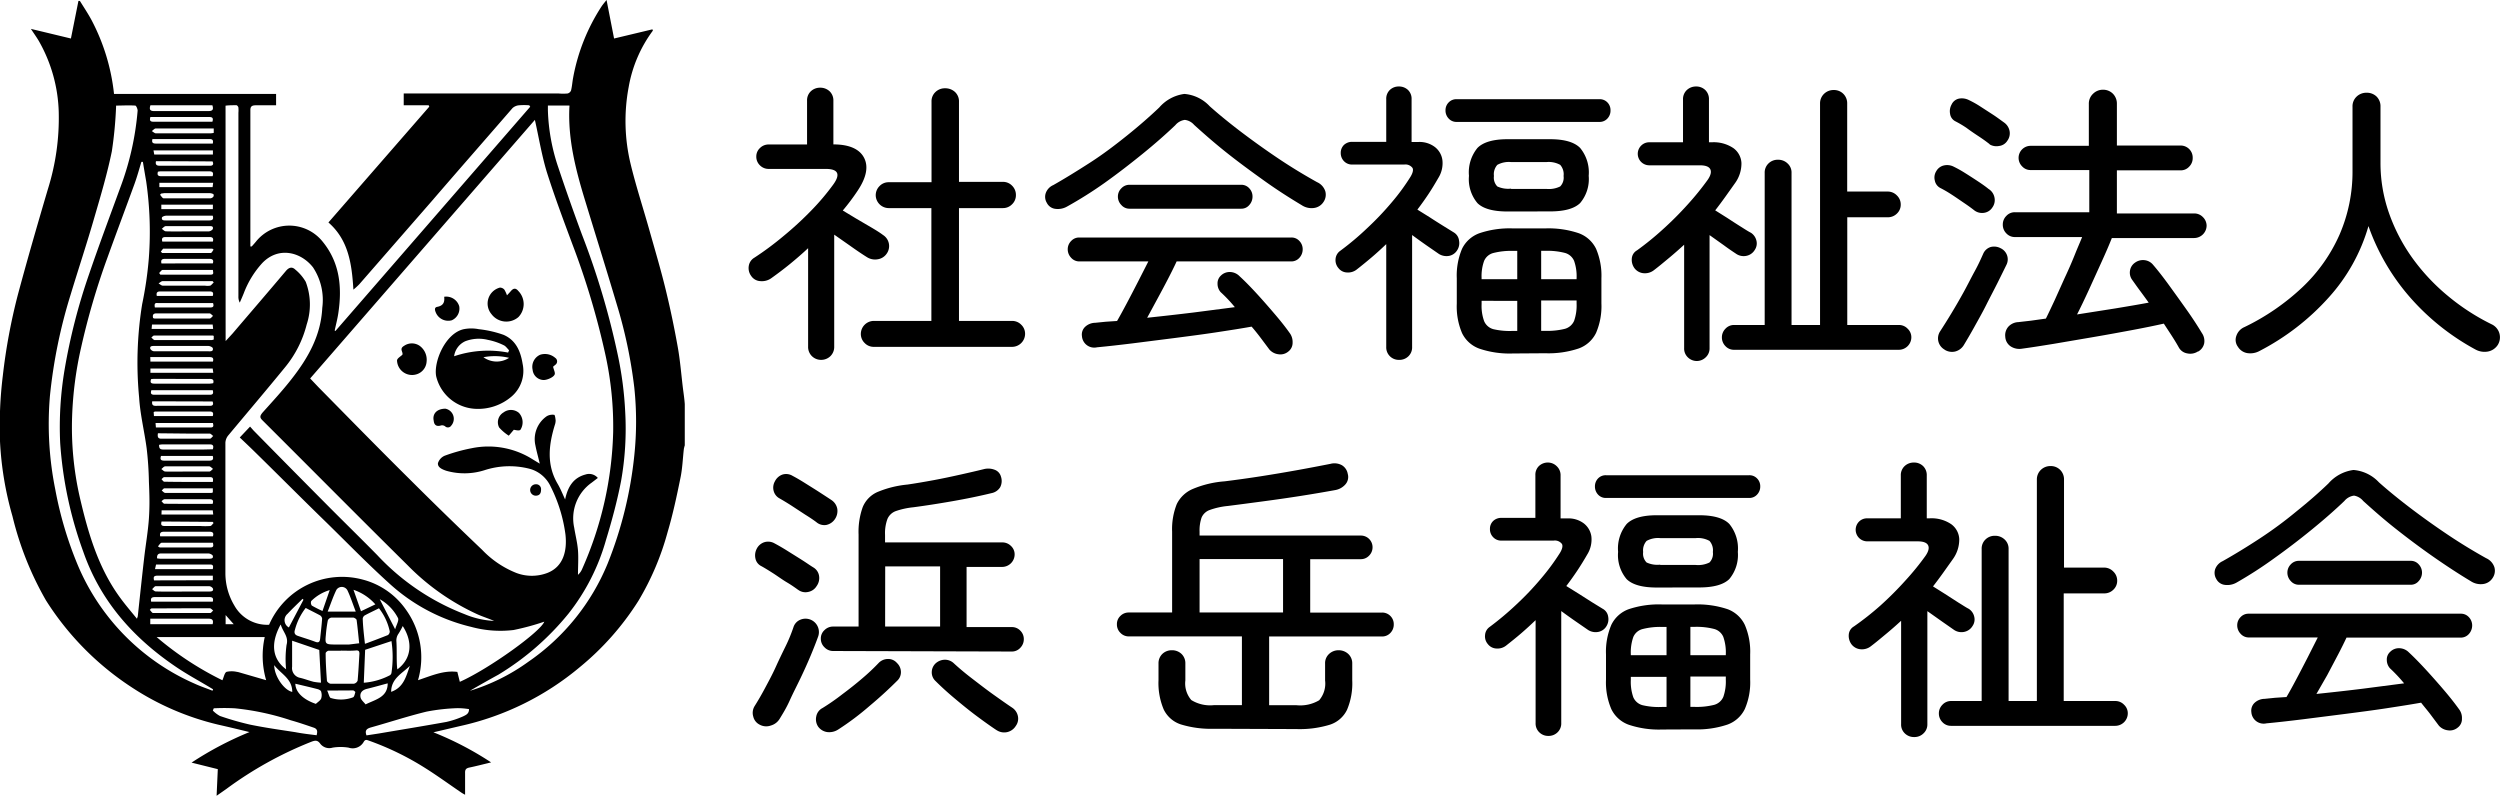<svg id="Layer_1" data-name="Layer 1" xmlns="http://www.w3.org/2000/svg" viewBox="0 0 332.41 105.81"><path d="M91.05,53.73v5.49a3.9,3.9,0,0,0-.12.46c-.15,1.3-.19,2.62-.46,3.89-.49,2.41-1,4.81-1.7,7.17a36.24,36.24,0,0,1-3.89,9.16,36.69,36.69,0,0,1-7.78,8.8,37.25,37.25,0,0,1-15.93,7.84l-3.54.83a42.53,42.53,0,0,1,7.67,4c-1.07.26-2,.5-2.86.68-.45.09-.62.25-.6.74,0,.94,0,1.89,0,2.88a4.38,4.38,0,0,1-.43-.24c-1.61-1.09-3.18-2.24-4.83-3.28A37.48,37.48,0,0,0,49,98.46c-.28-.1-.45-.15-.65.2a1.68,1.68,0,0,1-2,.75,6.62,6.62,0,0,0-2.13,0,1.51,1.51,0,0,1-1.62-.5c-.37-.53-.7-.47-1.18-.29A50,50,0,0,0,30.1,104.9l-1.3.91.16-3.54-3.49-.87a44.67,44.67,0,0,1,7.7-4.06c-1.49-.37-2.85-.69-4.21-1a36,36,0,0,1-11.52-5A38.15,38.15,0,0,1,6.12,79.84,42.3,42.3,0,0,1,1.66,68.65,43.79,43.79,0,0,1,0,58.68,55.18,55.18,0,0,1,.37,50a77.29,77.29,0,0,1,2-10.79c1.26-4.7,2.62-9.39,4-14.07A31.57,31.57,0,0,0,7.81,14.9,20.16,20.16,0,0,0,5.22,5.55C4.91,5,4.53,4.49,4.11,3.84L9.43,5.12l1-5,.19,0c.52.84,1.07,1.66,1.54,2.53a27.17,27.17,0,0,1,3,9.84H36.71V14c-.93,0-1.82,0-2.7,0-.6,0-.73.22-.72.71,0,.64,0,1.28,0,1.93V32.77l.18,0c.19-.21.38-.42.56-.64a5.68,5.68,0,0,1,8.87,0c2.27,2.78,2.59,6,2.1,9.4-.11.81-.33,1.62-.5,2.42l.1.06L70.5,14.19,70.37,14A8.68,8.68,0,0,0,69,14a1.47,1.47,0,0,0-.85.37C64.59,18.48,61,22.57,57.48,26.66L47.76,37.81a10.19,10.19,0,0,1-.77.7c-.21-3.4-.64-6.59-3.32-8.93l13.41-15.4L57,14H53.68V12.43H74.29a6.6,6.6,0,0,0,1.18,0,.66.66,0,0,0,.46-.41c.14-.56.17-1.14.28-1.71A25.91,25.91,0,0,1,80,.83c.17-.25.36-.47.65-.83l1,5.12L86.75,3.9l.06.17a17.66,17.66,0,0,0-3.22,7.51,24.38,24.38,0,0,0,.28,10.31c.73,3,1.72,6,2.57,9.05.72,2.54,1.47,5.08,2.09,7.64s1.13,5,1.59,7.58c.32,1.79.46,3.61.68,5.42C90.89,52.3,91,53,91.05,53.73ZM71.12,15.94,41.24,50.32l1.09,1.15c4,4.06,8,8.15,12.07,12.18q4.8,4.79,9.71,9.46a12.81,12.81,0,0,0,4.54,3.07,5.82,5.82,0,0,0,4.13,0c2.16-.84,2.65-3,2.4-5.15a19.93,19.93,0,0,0-2-6.41,4.31,4.31,0,0,0-2.73-2.28,10.71,10.71,0,0,0-6,.17,8.79,8.79,0,0,1-5.13.08c-.52-.18-1.14-.44-1.09-1a1.59,1.59,0,0,1,.91-1,22.77,22.77,0,0,1,3.61-1,11,11,0,0,1,7.72,1.27l1.3.79c-.21-.89-.43-1.65-.58-2.43a3.72,3.72,0,0,1,1.51-3.88,1.51,1.51,0,0,1,1-.18c.08,0,.16.48.18.75a1.77,1.77,0,0,1-.11.6c-.81,2.65-1.12,5.27.37,7.81.37.63.64,1.3,1,2.09.36-1.72,1.12-2.9,2.72-3.32a1.52,1.52,0,0,1,1.63.46l-.81.62a5.81,5.81,0,0,0-2.33,6c.16,1,.42,2,.5,3s0,2.18,0,3.26a2.1,2.1,0,0,0,.53-.72,47.61,47.61,0,0,0,4.15-18.27,44.67,44.67,0,0,0-1-10.12,103.67,103.67,0,0,0-4.42-14.84c-1.19-3.21-2.4-6.42-3.43-9.69C72,20.51,71.64,18.24,71.12,15.94ZM30,45.35l.92-1c2.37-2.78,4.75-5.54,7.1-8.33.41-.48.82-.59,1.26-.16a6,6,0,0,1,1.37,1.61,8.49,8.49,0,0,1,.13,5.67,14.57,14.57,0,0,1-2.9,5.72c-2.45,3-5,6-7.5,9a1.65,1.65,0,0,0-.41,1q0,8.7,0,17.4a8.38,8.38,0,0,0,1.19,4.25,5,5,0,0,0,4.62,2.56,10.58,10.58,0,0,1,12.47-6A10.09,10.09,0,0,1,53.93,81a10.85,10.85,0,0,1,1.65,9.44c1.76-.58,3.41-1.34,5.23-1.1l.33,1.32c3.94-1.76,10.78-6.71,11.23-8a33,33,0,0,1-4.09,1.11,14.74,14.74,0,0,1-5.6-.41,24.55,24.55,0,0,1-10.9-5.77c-2.89-2.61-5.61-5.41-8.4-8.14-3.09-3-6.16-6.09-9.25-9.12-.75-.74-1.51-1.46-2.25-2.16l1.37-1.45.46.52q5,5.09,10.06,10.18c2.13,2.14,4.29,4.25,6.41,6.41a31.29,31.29,0,0,0,11.59,7.83,11.55,11.55,0,0,0,3.93.9c-.73-.32-1.48-.55-2.2-.87a31.1,31.1,0,0,1-9.3-6.53C47.73,68.76,41.33,62.3,34.89,55.88c-.39-.38-.32-.59,0-1,1.32-1.47,2.66-2.92,3.87-4.47,2.19-2.79,3.91-5.8,4.09-9.47a7.86,7.86,0,0,0-1.23-5.39C40,33.48,37,32.73,34.85,35A12.52,12.52,0,0,0,32.41,39c-.17.42-.35.83-.53,1.24a1.68,1.68,0,0,1-.18-.84V15a3.85,3.85,0,0,0,0-.68c0-.13-.16-.32-.26-.33-.48,0-1,0-1.45.06ZM19,21.52H18.8c-.3,1-.56,1.94-.9,2.89-1.19,3.27-2.42,6.53-3.6,9.81a96.71,96.71,0,0,0-3.53,12.05,48.56,48.56,0,0,0-1.18,9.07,41.76,41.76,0,0,0,1,10.69c1.11,4.79,2.46,9.49,5.44,13.52.66.9,1.4,1.76,2.18,2.72.07-.22.1-.27.11-.33.28-2.59.55-5.18.85-7.77.2-1.75.51-3.49.63-5.24s.07-3.24,0-4.86a44.14,44.14,0,0,0-.3-4.46c-.3-2.26-.86-4.48-1-6.74a48.74,48.74,0,0,1,.4-12.42,49.21,49.21,0,0,0,.89-6.13,47,47,0,0,0-.35-10.19C19.29,23.26,19.14,22.39,19,21.52Zm9.26,70.32.07-.19-.25-.15c-1.65-1-3.35-1.9-4.93-3-5.56-3.82-9.84-8.68-12.09-15.18A52.37,52.37,0,0,1,8,58.87a46,46,0,0,1,.59-9.73,78.88,78.88,0,0,1,3.26-12.7c1.32-3.87,2.76-7.7,4.16-11.54a37.93,37.93,0,0,0,2.29-10.19c0-.22-.19-.67-.31-.67-.9-.06-1.8,0-2.55,0a53.59,53.59,0,0,1-.57,6.08c-.6,2.93-1.45,5.81-2.29,8.68-1,3.49-2.15,6.94-3.2,10.41A68.11,68.11,0,0,0,6.64,52.64a44,44,0,0,0,.71,12.44,49.53,49.53,0,0,0,3,10.08A29.86,29.86,0,0,0,25.92,90.92C26.68,91.27,27.47,91.53,28.25,91.84Zm34.26,0A26.26,26.26,0,0,0,70.24,88,29.37,29.37,0,0,0,80.81,74.9a53.2,53.2,0,0,0,3.53-14.35,43.07,43.07,0,0,0,0-9A63.59,63.59,0,0,0,82,40.44c-1.37-4.61-2.81-9.2-4.21-13.8-1.24-4.05-2.29-8.13-2.08-12.42a.43.43,0,0,0,0-.19H72.85c0,.24,0,.44,0,.64a25.81,25.81,0,0,0,1.37,7.55c1,3,2.06,6,3.17,9a103.85,103.85,0,0,1,4.74,15.91,46.93,46.93,0,0,1,1,7.64,39.8,39.8,0,0,1-.55,9.19c-.51,2.63-1.21,5.24-2,7.82a28,28,0,0,1-5,9.82,36,36,0,0,1-9.3,8.1C65,90.4,63.75,91.11,62.51,91.83Zm-27.13-1.4a11.47,11.47,0,0,1-.19-5.73H20.83a41.68,41.68,0,0,0,8.74,5.74c.2-.42.28-1,.56-1.12a3.18,3.18,0,0,1,1.35,0,2.33,2.33,0,0,1,.36.08Zm6.71,7.33c.1-.44.17-.79-.33-1-1-.34-2.07-.71-3.11-1a34.55,34.55,0,0,0-7.43-1.59,26.35,26.35,0,0,0-2.81,0l-.12.3a3.91,3.91,0,0,0,.95.72,38.42,38.42,0,0,0,4,1.15c2,.41,4,.69,6,1C40.23,97.54,41.15,97.64,42.09,97.76Zm20.27-3.48a9.3,9.3,0,0,0-1.53-.13,25.59,25.59,0,0,0-4.12.46c-2.47.6-4.9,1.4-7.36,2.09-.57.16-.89.37-.63,1.07l1.63-.25c3-.51,6-1,9-1.54a11.81,11.81,0,0,0,2.22-.74C61.92,95.08,62.38,94.92,62.36,94.28Zm-17-7.77h0c-.56,0-1.12,0-1.67,0-.15,0-.4.22-.4.33,0,1.22.08,2.44.17,3.66,0,.15.31.39.48.4,1,0,2.07,0,3.11,0a.68.68,0,0,0,.49-.41c.11-1.19.17-2.39.24-3.59,0-.33-.11-.46-.49-.42C46.61,86.55,46,86.51,45.32,86.51Zm3,4.26a8.93,8.93,0,0,0,3.48-1,.49.49,0,0,0,.2-.3,14.35,14.35,0,0,0,0-4.24L48.55,86.4Zm-9.53-5.59c0,1.19,0,2.32,0,3.46a1.32,1.32,0,0,0,1.07,1.48c.6.14,1.18.37,1.77.52a7.41,7.41,0,0,0,1,.12l-.23-4.35Zm8.92.36c-.12-1.12-.21-2.11-.34-3.09,0-.14-.29-.33-.44-.34-1,0-2,0-2.92,0a.62.62,0,0,0-.47.37,17.53,17.53,0,0,0-.26,1.91c-.12,1.24-.08,1.28,1.19,1.3.62,0,1.24,0,1.87,0C46.75,85.66,47.18,85.6,47.7,85.54Zm-7.1-4.73a8,8,0,0,0-1.45,2.94c-.13.4,0,.64.34.77.8.28,1.6.51,2.39.81.48.18.59-.06.63-.44.09-.88.2-1.76.26-2.65a.61.61,0,0,0-.29-.44C41.9,81.47,41.31,81.18,40.6,80.81Zm7.92,4.77c1.07-.4,2-.75,3-1.15a.59.59,0,0,0,.24-.5,7.52,7.52,0,0,0-1.43-3.06c-.68.34-1.29.62-1.88.94a.58.58,0,0,0-.28.44C48.26,83.28,48.38,84.31,48.52,85.58ZM47.3,81.32c-.41-1.07-.71-2-1.1-2.82a.85.85,0,0,0-1.47-.07c-.43.88-.74,1.82-1.16,2.89Zm-10,1.75c-1.43,2.63-1,4.64.74,5.92a13.87,13.87,0,0,1,.06-3.23C38.41,84.64,37.63,84.06,37.34,83.07ZM52.84,89c1.91-1.44,2.07-3.64.71-5.76a9.15,9.15,0,0,1-.55,1,1.57,1.57,0,0,0-.29,1.08c.07,1.12,0,2.24.08,3.35A2.71,2.71,0,0,0,52.84,89ZM20,14c-.2.62,0,.78.58.77q3.55,0,7.1,0c.6,0,.74-.2.56-.77Zm8.27,69c.15-.58-.06-.74-.59-.74-2.41,0-4.82,0-7.22,0-.16,0-.33,0-.48,0V83ZM24.18,46H20.51c-.28,0-.62,0-.53.38a.66.66,0,0,0,.52.33c2.4,0,4.81,0,7.21,0,.28,0,.67.05.59-.39,0-.14-.37-.31-.58-.32C26.54,46,25.36,46,24.18,46Zm0,32.65h3.61c.25,0,.62,0,.53-.38a.67.67,0,0,0-.52-.33q-3.54,0-7.09,0c-.16,0-.32.26-.49.4.16.1.32.3.48.3C21.85,78.68,23,78.66,24.17,78.66ZM20.36,42.29a.76.76,0,0,0,.18.06c2.45,0,4.89,0,7.34,0,.15,0,.3-.22.45-.35-.16-.11-.31-.33-.47-.33-2.34,0-4.69,0-7,0C20.38,41.65,20.25,41.87,20.36,42.29ZM42,93.59c.25-.24.57-.42.7-.7a1.51,1.51,0,0,0,0-.92c0-.13-.26-.28-.43-.33-1-.26-2-.49-3-.73C39.29,92,40.26,93,42,93.59Zm9.51-2.72c-.93.25-1.81.5-2.71.72-.66.16-1,.56-.85,1.18.09.33.44.6.66.89C49.92,93,51.54,92.73,51.55,90.87ZM20.88,74.24a3.77,3.77,0,0,0,.41.05h6.47c.25,0,.63,0,.54-.36,0-.15-.37-.33-.57-.34-2.07,0-4.15,0-6.22,0C21.06,73.57,20.86,73.72,20.88,74.24ZM21,57.61c-.08.47,0,.72.43.72,2.16,0,4.32,0,6.48,0,.15,0,.29-.23.44-.36-.16-.11-.32-.32-.48-.32-1,0-2,0-3.05,0ZM20,15.55c-.18.58.08.64.49.64h7.75c.16-.5,0-.64-.46-.63H20ZM20,48.08h8.31c.17-.61-.2-.6-.58-.6H20.42a3.71,3.71,0,0,0-.44,0Zm0,1.49h8.36L28.28,49H20Zm.09,31.33-.17.2c.15.14.29.4.43.41q3.8,0,7.59,0c.14,0,.27-.22.41-.33-.14-.1-.29-.29-.43-.3-1.12,0-2.24,0-3.36,0Zm0-30.47c-.19.5.06.58.47.58h7.34a3.06,3.06,0,0,0,.45-.06c.15-.58-.23-.57-.56-.57H20.38A2,2,0,0,0,20,50.43Zm1.33-24.69-.14.16c.16.17.32.47.48.47q3.12,0,6.22,0a.58.58,0,0,0,.39-.22.34.34,0,0,0,0-.34,1.14,1.14,0,0,0-.51-.13H21.84Zm7,18.93a.45.45,0,0,0-.13-.06c-2.6,0-5.2,0-7.79,0-.13,0-.26.18-.38.27.15.12.31.34.46.34,2.52,0,5,0,7.55,0a1.15,1.15,0,0,0,.29-.08Zm0-27.59-.25,0c-2.49,0-5,0-7.46,0-.18,0-.35.23-.53.35.19.1.37.3.55.3,2.42,0,4.85,0,7.28,0a3.12,3.12,0,0,0,.41-.06ZM20.1,80h8.19c.11-.43,0-.61-.44-.61H20.58C20.16,79.4,20,79.54,20.1,80Zm8.19-28.12H20.13c-.14.41-.06.61.39.61h7.34C28.31,52.5,28.41,52.32,28.29,51.89Zm-8.13-8.14h8.18l-.06-.59H20.21Zm.13-25.3c-.16.49,0,.65.44.65,2.3,0,4.6,0,6.9,0,.23,0,.45,0,.66,0,.16-.65-.26-.6-.61-.6H20.29ZM24.9,62.7c1,0,2,0,2.92,0,.18,0,.34-.23.51-.35-.17-.12-.35-.34-.52-.34q-2.93,0-5.85,0c-.17,0-.34.23-.51.36.18.12.35.33.53.33C23,62.72,23.92,62.7,24.9,62.7Zm-4.66-9.34c-.12.7.38.6.74.6,2.05,0,4.1,0,6.15,0q.4,0,.81,0c.37,0,.48-.21.32-.58Zm4.62-22.59c1,0,1.91,0,2.87,0,.2,0,.54-.19.57-.34.1-.42-.29-.36-.54-.36-1.9,0-3.81,0-5.72,0-.18,0-.36.23-.53.36.18.11.36.33.55.33C23,30.79,23.93,30.77,24.86,30.77ZM28.3,77.15v-.61h-.45c-2.28,0-4.56,0-6.84,0-.58,0-.63.17-.53.63ZM20.47,55.32h7.82c.13-.44,0-.61-.44-.6H20.62a.48.48,0,0,0-.19.08ZM28.31,20h-7.9l.1.55h7.8ZM20.59,40.88H28c.45,0,.42-.27.33-.58a1,1,0,0,0-.2,0H21C20.57,40.23,20.51,40.44,20.59,40.88Zm.09,15.36.05.6H28c.47,0,.37-.3.31-.6Zm7.61,19.43c.07-.34.11-.61-.35-.61H20.75l-.14.61ZM20.74,21.43c-.14.6.25.61.61.61h5.54q.52,0,1.05,0c.39,0,.49-.22.32-.58Zm.11,17.92h7.44c.13-.45,0-.6-.45-.6H21.32C20.9,38.75,20.75,38.91,20.85,39.35Zm7.42-15.92c.18-.56-.08-.65-.51-.65H21.34a3.07,3.07,0,0,0-.34.05c-.13.43,0,.6.43.6,1.22,0,2.45,0,3.68,0ZM21,72.65c.18.11.22.14.25.14l6.73,0c.46,0,.4-.28.33-.63-2.29,0-4.55,0-6.81,0C21.31,72.2,21.16,72.47,21,72.65Zm7.3-12.91c.15-.5,0-.66-.44-.65H21.55a2.76,2.76,0,0,0-.4.06c0,.46.12.62.56.62,1.78,0,3.56,0,5.34,0Zm.13-22.16-.16-.2c-2.21,0-4.43,0-6.64,0-.18,0-.36.2-.55.3.19.1.37.3.56.3,1.86,0,3.72,0,5.59,0a2.21,2.21,0,0,0,.73,0C28.11,37.91,28.25,37.71,28.4,37.58Zm-.09-13.27H21.19l0,.57h7.08Zm-7.17,12,.15.21H28c.51,0,.32-.32.31-.63-2.26,0-4.48,0-6.69,0C21.45,35.91,21.3,36.18,21.14,36.32Zm7.14,35c.16-.51-.08-.61-.49-.61h-6c-.43,0-.62.14-.52.61Zm0-10.69h-6.9c-.17.5,0,.63.46.63q3,0,6,0C28.27,61.23,28.43,61.08,28.28,60.6Zm0-31.94-.33,0c-2,0-3.93,0-5.9,0-.19,0-.53.13-.55.25-.07.39.26.38.54.38,1.92,0,3.85,0,5.78,0C28.27,29.3,28.43,29.14,28.28,28.66Zm0-1.47H21.45l0,.6H28.3ZM21.47,68.41h6.88l-.06-.55h-6.8Zm6.83-4.33c.05-.37.08-.64-.37-.64-2,0-4.06,0-6.09,0-.12,0-.25.18-.37.27.12.12.25.34.37.34C24,64.09,26.11,64.08,28.3,64.08ZM21.38,33.45l.18.19c2.15,0,4.3,0,6.46,0,.13,0,.26-.29.38-.45-.15-.11-.16-.13-.18-.13-2.14,0-4.27,0-6.41,0C21.67,33,21.53,33.3,21.38,33.45ZM28.3,64.93c-2.18,0-4.31,0-6.44,0-.12,0-.24.19-.36.29.15.11.31.32.47.32,2,0,4.09,0,6.14,0a.56.56,0,0,0,.19-.07Zm0-29.91c.15-.49-.08-.6-.46-.6H21.91c-.41,0-.55.19-.44.61Zm0-2.9c.12-.39,0-.6-.4-.6H22c-.44,0-.52.21-.42.6ZM21.49,69.34c-.15.48,0,.6.44.6h4.72a9.32,9.32,0,0,0,1.3,0c.17,0,.3-.26.45-.39l-.12-.16ZM28.27,67c.15-.46,0-.62-.39-.62-2,0-4,0-6,0-.14,0-.28.17-.41.26.13.12.26.34.4.34C24,67,26.13,67,28.27,67ZM48,81.27l1.91-.91A6.74,6.74,0,0,0,47,78.42ZM43.5,91.82c.22.45.3,1,.53,1a4.54,4.54,0,0,0,2.91-.1c.17-.06.24-.46.31-.71,0,0-.19-.21-.3-.21Zm.34-13.36a5.79,5.79,0,0,0-2.46,1.46.65.65,0,0,0,.08.6,15.68,15.68,0,0,0,1.42.72ZM38.86,92c0-1.77-1.51-2.39-2.4-3.56C36.46,89.88,37.75,91.76,38.86,92Zm1.49-12.25-.12-.13c-.66.66-1.35,1.3-2,2a1.1,1.1,0,0,0,.18,1.81Zm14.14,8.79c-1,1-2.48,1.67-2.48,3.45C53.67,91.41,54,89.94,54.49,88.55Zm-4-8.87,2.05,4c.17-.59.53-1.16.38-1.49A6.06,6.06,0,0,0,50.51,79.68ZM30,81.78V83h1.08Z"/><path d="M63.23,54.36A5.64,5.64,0,0,1,58,50.05c-.38-1.9,1.19-5.73,3.66-6.28a5.17,5.17,0,0,1,2,0,14.44,14.44,0,0,1,3.29.75c1.63.7,2.27,2.16,2.54,3.86a4.48,4.48,0,0,1-1.49,4.36A6.83,6.83,0,0,1,63.23,54.36Zm4.33-7.48.13-.31c-.24-.23-.44-.55-.72-.67a8.39,8.39,0,0,0-2.1-.71,5,5,0,0,0-3,.18,2.56,2.56,0,0,0-1.49,2A14.09,14.09,0,0,1,67.56,46.88Zm.13.7a8,8,0,0,0-3.41-.08A3,3,0,0,0,67.69,47.58Z"/><path d="M67.41,39.27c.2-.22.37-.39.52-.57.34-.39.64-.44,1,0a2.49,2.49,0,0,1,0,3.46,2.46,2.46,0,0,1-3.58-.39,2.19,2.19,0,0,1,1.12-3.53.79.79,0,0,1,.59.27A3.9,3.9,0,0,1,67.41,39.27Z"/><path d="M53.5,47.17c.15-.36-.47-.77.22-1.18a1.82,1.82,0,0,1,2.09,0,2.29,2.29,0,0,1,.91,2.12,1.88,1.88,0,0,1-1.37,1.67,2,2,0,0,1-2.56-1.85C52.81,47.64,53.25,47.41,53.5,47.17Z"/><path d="M73.54,48.76c.1.44.29.77.22,1-.12.42-1.15.84-1.6.76a1.5,1.5,0,0,1-1.34-1.35,1.76,1.76,0,0,1,1-2,2.07,2.07,0,0,1,2,.41.56.56,0,0,1,0,.94Z"/><path d="M67.65,57.93a6,6,0,0,1-1.28-1.09,1.51,1.51,0,0,1,.58-2A1.64,1.64,0,0,1,69,54.9a1.84,1.84,0,0,1,.2,2.24c-.14.16-.55.07-.88,0Z"/><path d="M59.06,39.46a1.8,1.8,0,0,1,2,1.26,1.7,1.7,0,0,1-1,1.87A1.79,1.79,0,0,1,58,41.67c-.14-.3-.34-.79.14-.87C58.92,40.65,59.15,40.21,59.06,39.46Z"/><path d="M59.21,54.34A1.37,1.37,0,0,1,60,56.59a.53.53,0,0,1-.81.1.66.66,0,0,0-.52-.13c-.58.19-.94,0-1-.61C57.47,55.05,58.05,54.36,59.21,54.34Z"/><path d="M71.94,65.11c0,.5-.2.78-.69.8a.76.76,0,0,1,0-1.52A.65.65,0,0,1,71.94,65.11Z"/><path d="M109.18,47.85a1.73,1.73,0,0,1-1.22-.49,1.71,1.71,0,0,1-.51-1.28V33c-.78.73-1.59,1.43-2.41,2.1s-1.66,1.3-2.5,1.9a2.14,2.14,0,0,1-1.43.38,1.55,1.55,0,0,1-1.23-.69,1.75,1.75,0,0,1-.32-1.33,1.54,1.54,0,0,1,.75-1.1,40.3,40.3,0,0,0,3.84-2.85A44.84,44.84,0,0,0,107.86,28a31.25,31.25,0,0,0,2.93-3.46c1-1.38.66-2.08-1-2.08h-7.58a1.61,1.61,0,0,1-1.16-.47,1.58,1.58,0,0,1-.49-1.18,1.53,1.53,0,0,1,.49-1.13,1.61,1.61,0,0,1,1.16-.47h5.1V13.39a1.64,1.64,0,0,1,.51-1.26,1.76,1.76,0,0,1,1.22-.47,1.8,1.8,0,0,1,1.26.47,1.67,1.67,0,0,1,.51,1.26V19.2c2.11,0,3.48.62,4.08,1.78s.32,2.61-.83,4.34a28.36,28.36,0,0,1-2,2.67l1.79,1.08,2,1.17c.64.38,1.16.7,1.55,1a1.74,1.74,0,0,1,.51,2.47,1.75,1.75,0,0,1-1.18.76,2,2,0,0,1-1.41-.25c-.55-.34-1.24-.8-2.06-1.38s-1.6-1.12-2.34-1.64V46.08a1.71,1.71,0,0,1-.51,1.28A1.77,1.77,0,0,1,109.18,47.85Zm7-1.73a1.65,1.65,0,0,1-1.21-.51,1.67,1.67,0,0,1-.51-1.22,1.74,1.74,0,0,1,1.72-1.72h7.66v-15h-5.7A1.74,1.74,0,0,1,116.44,26a1.71,1.71,0,0,1,.51-1.26,1.65,1.65,0,0,1,1.21-.51h5.7V13.54a1.68,1.68,0,0,1,.53-1.31,1.77,1.77,0,0,1,1.27-.49,1.88,1.88,0,0,1,1.32.49,1.71,1.71,0,0,1,.53,1.31V24.18h5.84a1.67,1.67,0,0,1,1.22.51,1.71,1.71,0,0,1,.51,1.26,1.65,1.65,0,0,1-.51,1.21,1.67,1.67,0,0,1-1.22.51h-5.84v15h7.06a1.67,1.67,0,0,1,1.22.51,1.65,1.65,0,0,1,.51,1.21,1.74,1.74,0,0,1-1.73,1.73Z"/><path d="M141.85,27.48a2.46,2.46,0,0,1-1.51.29,1.45,1.45,0,0,1-1.15-.8,1.53,1.53,0,0,1-.14-1.3,1.83,1.83,0,0,1,1-1.06c1.57-.89,3.2-1.9,4.91-3s3.34-2.34,4.92-3.61,3-2.51,4.26-3.71a5.32,5.32,0,0,1,3.34-1.8,5.16,5.16,0,0,1,3.37,1.64q1.77,1.58,4.16,3.4c1.6,1.21,3.27,2.41,5,3.57s3.46,2.2,5.11,3.12a2,2,0,0,1,1.1,1.22,1.7,1.7,0,0,1-.24,1.41,1.77,1.77,0,0,1-1.24.8,2.36,2.36,0,0,1-1.66-.37c-1.57-.94-3.24-2-5-3.26s-3.44-2.49-5.06-3.78-3-2.51-4.24-3.63a1.94,1.94,0,0,0-1.24-.67,2,2,0,0,0-1.27.71c-1.26,1.2-2.7,2.47-4.34,3.8s-3.32,2.63-5.06,3.87A53.6,53.6,0,0,1,141.85,27.48Zm29.44,19.27a1.64,1.64,0,0,1-1.33.35,1.88,1.88,0,0,1-1.18-.63L167.68,45c-.39-.52-.81-1.05-1.26-1.57-1.33.24-2.88.48-4.65.75s-3.62.51-5.55.76l-5.59.71c-1.8.22-3.39.4-4.77.53a1.64,1.64,0,0,1-2-1.49,1.41,1.41,0,0,1,.43-1.24,2,2,0,0,1,1.33-.53l1.4-.14,1.51-.1c.36-.62.79-1.41,1.29-2.35s1-1.91,1.51-2.9l1.36-2.67H143.5a1.44,1.44,0,0,1-1.08-.49,1.61,1.61,0,0,1-.45-1.12,1.53,1.53,0,0,1,.45-1.1,1.42,1.42,0,0,1,1.08-.47h28.18a1.4,1.4,0,0,1,1.1.47,1.56,1.56,0,0,1,.43,1.1,1.64,1.64,0,0,1-.43,1.12,1.42,1.42,0,0,1-1.1.49H156.45c-.31.68-.7,1.46-1.15,2.33s-.93,1.77-1.42,2.67-.93,1.73-1.35,2.49q3.06-.32,6.18-.7l5.48-.71a19.34,19.34,0,0,0-1.89-2,1.65,1.65,0,0,1-.41-1.1,1.39,1.39,0,0,1,.45-1.1,1.65,1.65,0,0,1,1.26-.47,1.82,1.82,0,0,1,1.21.55c.71.65,1.47,1.43,2.28,2.31s1.6,1.79,2.37,2.69,1.45,1.75,2,2.53a2,2,0,0,1,.41,1.3A1.46,1.46,0,0,1,171.29,46.75Zm-21.12-19a1.4,1.4,0,0,1-1.07-.49,1.58,1.58,0,0,1-.46-1.12,1.52,1.52,0,0,1,.46-1.1,1.45,1.45,0,0,1,1.07-.47h14.88a1.4,1.4,0,0,1,1.06.47,1.57,1.57,0,0,1,.43,1.1,1.64,1.64,0,0,1-.43,1.12,1.35,1.35,0,0,1-1.06.49Z"/><path d="M186,47.85a1.66,1.66,0,0,1-1.68-1.73V32.46c-.63.6-1.27,1.19-1.93,1.75s-1.32,1.1-2,1.63a1.85,1.85,0,0,1-1.27.39,1.49,1.49,0,0,1-1.16-.59,1.61,1.61,0,0,1-.38-1.2,1.47,1.47,0,0,1,.61-1.08,37.07,37.07,0,0,0,3.57-3,38.69,38.69,0,0,0,3.32-3.49,28.2,28.2,0,0,0,2.45-3.34c.34-.55.43-1,.26-1.23a1.17,1.17,0,0,0-1.08-.42H179.8a1.47,1.47,0,0,1-1.1-.45,1.54,1.54,0,0,1-.43-1.08,1.47,1.47,0,0,1,.43-1.08,1.56,1.56,0,0,1,1.1-.41h4.52V13.19a1.61,1.61,0,0,1,.49-1.24A1.68,1.68,0,0,1,186,11.5a1.72,1.72,0,0,1,1.2.45,1.61,1.61,0,0,1,.49,1.24v5.69h.9a3.36,3.36,0,0,1,2.2.67,2.63,2.63,0,0,1,1,1.76,3.69,3.69,0,0,1-.55,2.36c-.42.73-.85,1.45-1.31,2.14s-.95,1.38-1.47,2.06l1.61,1c.62.41,1.23.79,1.82,1.16l1.39.86A1.45,1.45,0,0,1,194,32a1.71,1.71,0,0,1-.24,1.26,1.62,1.62,0,0,1-1.07.76,1.91,1.91,0,0,1-1.36-.25l-1.65-1.14q-1-.7-1.92-1.38V46.12a1.63,1.63,0,0,1-.49,1.25A1.7,1.7,0,0,1,186,47.85Zm7.7-31.64a1.38,1.38,0,0,1-1.08-.45,1.53,1.53,0,0,1-.42-1.08,1.46,1.46,0,0,1,.42-1.06,1.4,1.4,0,0,1,1.08-.43h18.95a1.4,1.4,0,0,1,1.08.43,1.46,1.46,0,0,1,.41,1.06,1.52,1.52,0,0,1-.41,1.08,1.38,1.38,0,0,1-1.08.45ZM201.15,47a12.49,12.49,0,0,1-4.41-.63,4.09,4.09,0,0,1-2.34-2.08,9,9,0,0,1-.7-3.92V37a9.11,9.11,0,0,1,.7-3.92A4.12,4.12,0,0,1,196.74,31a12.49,12.49,0,0,1,4.41-.63h4.32a12.59,12.59,0,0,1,4.42.63,4.13,4.13,0,0,1,2.33,2.08,9.1,9.1,0,0,1,.71,3.92v3.34a9,9,0,0,1-.71,3.92,4.1,4.1,0,0,1-2.33,2.08,12.59,12.59,0,0,1-4.42.63Zm-.7-18.88c-1.91,0-3.25-.37-4-1.11a4.94,4.94,0,0,1-1.13-3.63,5.12,5.12,0,0,1,1.13-3.71c.76-.77,2.1-1.16,4-1.16h5.65c1.91,0,3.24.39,4,1.16a5.12,5.12,0,0,1,1.14,3.71A4.94,4.94,0,0,1,210.1,27c-.76.74-2.09,1.11-4,1.11Zm-3.46,9h4.75V33.36h-.59a9.48,9.48,0,0,0-2.59.28,1.83,1.83,0,0,0-1.23,1.06A6,6,0,0,0,197,37ZM201.15,44h.59v-4H197v.43a5.94,5.94,0,0,0,.34,2.28,1.86,1.86,0,0,0,1.23,1.06A9.55,9.55,0,0,0,201.15,44Zm-.23-18.88h4.71a3.39,3.39,0,0,0,1.82-.33,1.67,1.67,0,0,0,.45-1.39,1.88,1.88,0,0,0-.45-1.48,3.14,3.14,0,0,0-1.82-.37h-4.71a3.15,3.15,0,0,0-1.83.37,1.88,1.88,0,0,0-.45,1.48,1.67,1.67,0,0,0,.45,1.39A3.41,3.41,0,0,0,200.92,25.08Zm4,12h4.71V37a6.21,6.21,0,0,0-.33-2.31,1.86,1.86,0,0,0-1.22-1.06,9.44,9.44,0,0,0-2.61-.28h-.55Zm0,6.87h.55a9.51,9.51,0,0,0,2.61-.27,1.88,1.88,0,0,0,1.22-1.06,6.17,6.17,0,0,0,.33-2.28v-.43h-4.71Z"/><path d="M225.66,48a1.7,1.7,0,0,1-1.22-.47,1.61,1.61,0,0,1-.51-1.25V32.54c-.66.6-1.31,1.18-2,1.75s-1.31,1.1-2,1.62a1.93,1.93,0,0,1-1.37.42,1.69,1.69,0,0,1-1.22-.65,1.89,1.89,0,0,1-.37-1.3,1.36,1.36,0,0,1,.69-1.09,38.4,38.4,0,0,0,3.39-2.75,44.38,44.38,0,0,0,3.36-3.36,37.26,37.26,0,0,0,2.63-3.24c.42-.6.54-1.08.37-1.43s-.63-.53-1.39-.53h-6.71a1.53,1.53,0,0,1-1.08-2.63,1.49,1.49,0,0,1,1.08-.43h4.47V13.23a1.65,1.65,0,0,1,.51-1.26,1.76,1.76,0,0,1,1.22-.47,1.71,1.71,0,0,1,1.23.47,1.67,1.67,0,0,1,.49,1.26v5.69h.36a4.68,4.68,0,0,1,2.88.77,2.59,2.59,0,0,1,1.08,2,4.46,4.46,0,0,1-.86,2.67l-1.28,1.8c-.43.6-.88,1.21-1.35,1.81l1.59,1c.61.4,1.21.79,1.8,1.16s1,.64,1.36.82a1.71,1.71,0,0,1,.72,1,1.53,1.53,0,0,1-.21,1.28,1.67,1.67,0,0,1-1.08.78,1.76,1.76,0,0,1-1.36-.24c-.42-.28-1-.66-1.63-1.13l-1.94-1.38v15a1.61,1.61,0,0,1-.51,1.25A1.69,1.69,0,0,1,225.66,48Zm4.9-1.49a1.53,1.53,0,0,1-1.14-.49,1.63,1.63,0,0,1-.47-1.16,1.61,1.61,0,0,1,.47-1.15,1.54,1.54,0,0,1,1.14-.5h4.08V23a1.67,1.67,0,0,1,.51-1.27,1.73,1.73,0,0,1,1.26-.49,1.77,1.77,0,0,1,1.27.49,1.62,1.62,0,0,1,.53,1.27V43.21H242V13.78a1.75,1.75,0,0,1,.53-1.3,1.79,1.79,0,0,1,1.28-.51,1.75,1.75,0,0,1,1.29.51,1.77,1.77,0,0,1,.51,1.3V25.47H251a1.68,1.68,0,0,1,1.22.52,1.65,1.65,0,0,1,.51,1.21,1.61,1.61,0,0,1-.51,1.2,1.69,1.69,0,0,1-1.22.49h-5.38V43.21h6.87a1.58,1.58,0,0,1,1.16.5,1.55,1.55,0,0,1,.49,1.15,1.67,1.67,0,0,1-1.65,1.65Z"/><path d="M262.55,28c-.37-.29-.83-.63-1.38-1s-1.1-.76-1.66-1.12A15.74,15.74,0,0,0,258,25a1.41,1.41,0,0,1-.74-1,1.58,1.58,0,0,1,.2-1.25,1.55,1.55,0,0,1,1-.75,1.92,1.92,0,0,1,1.31.16,15.6,15.6,0,0,1,1.47.82q.88.55,1.77,1.14c.59.39,1.05.72,1.39,1a1.72,1.72,0,0,1,.79,1.12,1.67,1.67,0,0,1-.28,1.35,1.56,1.56,0,0,1-1.12.71A1.7,1.7,0,0,1,262.55,28Zm-4,18.48a1.71,1.71,0,0,1-.58-2.43c.44-.68.94-1.47,1.49-2.38s1.09-1.84,1.63-2.82,1-1.92,1.49-2.81.83-1.66,1.12-2.31a1.59,1.59,0,0,1,1-.89A1.83,1.83,0,0,1,266,33a1.64,1.64,0,0,1,.84.88,1.61,1.61,0,0,1-.05,1.32c-.32.65-.71,1.45-1.18,2.39s-1,1.93-1.51,2.95-1.07,2-1.59,2.94-1,1.75-1.41,2.43a1.89,1.89,0,0,1-1.14.83A1.82,1.82,0,0,1,258.58,46.51Zm6-27.31c-.37-.29-.83-.63-1.39-1S262,17.4,261.47,17a14.55,14.55,0,0,0-1.47-.87,1.3,1.3,0,0,1-.71-1,1.82,1.82,0,0,1,.2-1.23,1.39,1.39,0,0,1,1-.79,2.06,2.06,0,0,1,1.31.2,12.67,12.67,0,0,1,1.53.86l1.73,1.12c.57.38,1,.71,1.41,1a1.8,1.8,0,0,1,.73,1.12,1.66,1.66,0,0,1-.3,1.31,1.49,1.49,0,0,1-1.1.69A1.78,1.78,0,0,1,264.55,19.2Zm27.71,27.55a1.86,1.86,0,0,1-1.43.27,1.57,1.57,0,0,1-1.12-.78c-.55-1-1.23-2-2-3.18-1.16.26-2.56.55-4.22.86s-3.4.63-5.22.94l-5.22.89c-1.66.27-3.06.49-4.18.64a2.11,2.11,0,0,1-1.53-.31,1.63,1.63,0,0,1-.71-1.26,1.72,1.72,0,0,1,.39-1.33,1.9,1.9,0,0,1,1.34-.63l1.67-.19,2-.28c.34-.68.72-1.49,1.16-2.43l1.35-3c.47-1,.91-2,1.31-3s.74-1.76,1-2.41h-8.94a1.53,1.53,0,0,1-1.14-.49,1.61,1.61,0,0,1-.47-1.16,1.59,1.59,0,0,1,.47-1.16,1.5,1.5,0,0,1,1.14-.49h9.89V22.61H270a1.49,1.49,0,0,1-1.13-.49A1.59,1.59,0,0,1,268.4,21a1.6,1.6,0,0,1,1.6-1.61h7.74V13.82a1.79,1.79,0,0,1,.57-1.36,1.85,1.85,0,0,1,1.31-.53,1.83,1.83,0,0,1,1.32.53,1.87,1.87,0,0,1,.53,1.36v5.53h8.47A1.6,1.6,0,0,1,291.55,21a1.59,1.59,0,0,1-.47,1.16,1.5,1.5,0,0,1-1.14.49h-8.47v5.73h10.28a1.59,1.59,0,0,1,1.16.49A1.61,1.61,0,0,1,293.4,30a1.67,1.67,0,0,1-1.65,1.65H280.8c-.34.86-.79,1.91-1.36,3.16l-1.7,3.74c-.58,1.26-1.1,2.35-1.57,3.26l5.08-.8c1.69-.28,3.17-.53,4.45-.77-.41-.57-.81-1.12-1.19-1.63s-.72-1-1-1.39a1.61,1.61,0,0,1-.3-1.22,1.56,1.56,0,0,1,.65-1.06,1.79,1.79,0,0,1,1.27-.35,1.71,1.71,0,0,1,1.16.63c.63.73,1.35,1.65,2.16,2.77s1.61,2.23,2.4,3.35,1.42,2.11,1.92,2.94a1.85,1.85,0,0,1,.31,1.36A1.62,1.62,0,0,1,292.26,46.75Z"/><path d="M300.43,46.67a2.55,2.55,0,0,1-1.55.29,1.79,1.79,0,0,1-1.31-.84,1.54,1.54,0,0,1-.22-1.45,1.93,1.93,0,0,1,1.08-1.18,30.57,30.57,0,0,0,7.69-5.28,21.71,21.71,0,0,0,4.95-7,21,21,0,0,0,1.73-8.52V14.21a1.77,1.77,0,0,1,.55-1.37,1.87,1.87,0,0,1,1.33-.51,1.85,1.85,0,0,1,1.32.51,1.82,1.82,0,0,1,.52,1.37v7.42a20.12,20.12,0,0,0,1.14,6.73,23.73,23.73,0,0,0,3.18,6.06,27,27,0,0,0,4.73,5,29.07,29.07,0,0,0,5.75,3.71,1.91,1.91,0,0,1,.79,2.74,2,2,0,0,1-1.3.87,2.52,2.52,0,0,1-1.61-.24,31.49,31.49,0,0,1-8.65-6.85,29,29,0,0,1-5.63-9.59,24,24,0,0,1-5.28,9.49A32.28,32.28,0,0,1,300.43,46.67Z"/><path d="M101,96.35a1.6,1.6,0,0,1-.84-1.06,1.71,1.71,0,0,1,.18-1.41c.41-.65.87-1.43,1.35-2.33s1-1.85,1.45-2.85.94-2,1.36-2.86.76-1.73,1-2.44a1.58,1.58,0,0,1,.92-1,1.78,1.78,0,0,1,2.37,2.22q-.39,1.09-1,2.55c-.42,1-.87,2-1.35,3s-1,2-1.45,3-.92,1.74-1.32,2.4a2,2,0,0,1-1.18.9A1.81,1.81,0,0,1,101,96.35Zm5.11-17.93c-.4-.29-.89-.64-1.5-1s-1.21-.81-1.82-1.2-1.13-.71-1.55-.94a1.44,1.44,0,0,1-.79-1,1.9,1.9,0,0,1,.16-1.3,1.74,1.74,0,0,1,1-.88,1.71,1.71,0,0,1,1.36.14c.49.26,1.07.59,1.72,1s1.3.81,1.93,1.21,1.13.76,1.53,1a1.58,1.58,0,0,1,.76,1.14,1.82,1.82,0,0,1-.33,1.34,1.67,1.67,0,0,1-1.14.78A1.61,1.61,0,0,1,106.12,78.42Zm2.43-9c-.39-.29-.89-.63-1.49-1l-1.83-1.2c-.61-.39-1.13-.7-1.55-.94a1.58,1.58,0,0,1-.8-1,1.68,1.68,0,0,1,.17-1.29,1.78,1.78,0,0,1,1-.89,1.65,1.65,0,0,1,1.36.18c.5.26,1.06.59,1.71,1s1.27.79,1.9,1.2,1.14.74,1.53,1a1.8,1.8,0,0,1,.79,1.18,1.91,1.91,0,0,1-.32,1.37,1.83,1.83,0,0,1-1.14.77A1.62,1.62,0,0,1,108.55,69.43ZM111.45,97a2.19,2.19,0,0,1-1.45.34,1.79,1.79,0,0,1-1.22-.73,1.75,1.75,0,0,1-.25-1.33,1.57,1.57,0,0,1,.84-1.14A29.42,29.42,0,0,0,112,92.31c.94-.7,1.85-1.42,2.71-2.16a27.52,27.52,0,0,0,2.12-2,1.73,1.73,0,0,1,1.22-.53,1.53,1.53,0,0,1,1.21.53,1.67,1.67,0,0,1,.53,1.16,1.54,1.54,0,0,1-.45,1.16c-1,1-2.25,2.17-3.69,3.37A36.35,36.35,0,0,1,111.45,97Zm-.66-10.44a1.57,1.57,0,0,1-1.16-.49,1.56,1.56,0,0,1-.49-1.16,1.49,1.49,0,0,1,.49-1.13,1.59,1.59,0,0,1,1.16-.47h3.37V71.08a9.76,9.76,0,0,1,.55-3.65,3.75,3.75,0,0,1,1.94-2,13.64,13.64,0,0,1,4-1c1.1-.16,2.27-.36,3.51-.59s2.45-.49,3.61-.75,2.16-.49,3-.7a2.37,2.37,0,0,1,1.45.06,1.34,1.34,0,0,1,.87.92,1.81,1.81,0,0,1-.1,1.41,1.74,1.74,0,0,1-1.16.79q-2.38.58-5.18,1.07t-5.22.81a10.18,10.18,0,0,0-2.33.51A1.92,1.92,0,0,0,118,69a5.44,5.44,0,0,0-.32,2.12v1h15.58a1.62,1.62,0,0,1,1.16.47,1.51,1.51,0,0,1,.49,1.14,1.67,1.67,0,0,1-1.65,1.65h-4.74v8h6a1.52,1.52,0,0,1,1.14.47,1.55,1.55,0,0,1,.47,1.13,1.62,1.62,0,0,1-.47,1.16,1.5,1.5,0,0,1-1.14.49Zm6.9-3.25H125v-8h-7.3ZM132.53,97.1c-.76-.5-1.64-1.13-2.65-1.88s-2-1.56-3-2.4-1.81-1.59-2.49-2.27a1.56,1.56,0,0,1-.5-1.2,1.62,1.62,0,0,1,.53-1.16,1.87,1.87,0,0,1,1.22-.47,1.7,1.7,0,0,1,1.18.47c.65.6,1.45,1.28,2.39,2s1.9,1.47,2.87,2.16,1.8,1.28,2.51,1.75a1.76,1.76,0,0,1,.75,1.1,1.64,1.64,0,0,1-.28,1.33,1.81,1.81,0,0,1-2.55.55Z"/><path d="M161.42,96.9a13.67,13.67,0,0,1-4.38-.57,3.85,3.85,0,0,1-2.31-2,9,9,0,0,1-.69-3.9V88.23a1.71,1.71,0,0,1,.51-1.28,1.78,1.78,0,0,1,1.26-.49,1.81,1.81,0,0,1,1.29.49,1.71,1.71,0,0,1,.51,1.28v2.24a3.38,3.38,0,0,0,.79,2.61,4.76,4.76,0,0,0,3,.68h3.73V84.62H150.08a1.51,1.51,0,0,1-1.1-.47,1.53,1.53,0,0,1-.47-1.14,1.47,1.47,0,0,1,.47-1.12,1.53,1.53,0,0,1,1.1-.45h5.77V70.69a9,9,0,0,1,.62-3.67A4.19,4.19,0,0,1,158.63,65a13.52,13.52,0,0,1,4.2-1c1.52-.19,3.12-.41,4.79-.67s3.32-.54,4.93-.83,3-.56,4.33-.82a2.07,2.07,0,0,1,1.55.18A1.67,1.67,0,0,1,179.2,63a1.49,1.49,0,0,1-.34,1.44,2.34,2.34,0,0,1-1.31.72c-1.44.26-3,.53-4.67.79s-3.34.5-5,.72-3.22.43-4.66.61a9.81,9.81,0,0,0-2.37.53,1.85,1.85,0,0,0-1.08,1,5.26,5.26,0,0,0-.27,1.89v.51h21.43a1.55,1.55,0,0,1,1.57,1.57,1.56,1.56,0,0,1-.46,1.1,1.49,1.49,0,0,1-1.11.47h-6.72v7.1h9.54a1.52,1.52,0,0,1,1.12.45,1.53,1.53,0,0,1,.45,1.12,1.59,1.59,0,0,1-.45,1.14,1.49,1.49,0,0,1-1.12.47h-15v9.14h3.65a4.92,4.92,0,0,0,3-.66,3.41,3.41,0,0,0,.79-2.63V88.23a1.65,1.65,0,0,1,.53-1.28,1.82,1.82,0,0,1,1.27-.49,1.86,1.86,0,0,1,1.28.49,1.69,1.69,0,0,1,.53,1.28v2.24a9,9,0,0,1-.69,3.9,3.84,3.84,0,0,1-2.32,2,13.71,13.71,0,0,1-4.41.57ZM159.5,81.44h11.1v-7.1H159.5Z"/><path d="M205.87,97.85a1.66,1.66,0,0,1-1.2-.48,1.63,1.63,0,0,1-.49-1.25V82.46c-.63.6-1.27,1.19-1.92,1.75s-1.33,1.1-2,1.63a1.84,1.84,0,0,1-1.27.39,1.51,1.51,0,0,1-1.16-.59,1.56,1.56,0,0,1-.37-1.2,1.43,1.43,0,0,1,.61-1.08,39.68,39.68,0,0,0,3.57-3,38.56,38.56,0,0,0,3.31-3.49,29.57,29.57,0,0,0,2.46-3.34c.34-.55.42-1,.25-1.23a1.17,1.17,0,0,0-1.08-.42h-6.94a1.44,1.44,0,0,1-1.1-.45,1.49,1.49,0,0,1-.43-1.08,1.43,1.43,0,0,1,.43-1.08,1.53,1.53,0,0,1,1.1-.41h4.51V63.19a1.61,1.61,0,0,1,.49-1.24,1.72,1.72,0,0,1,1.2-.45A1.68,1.68,0,0,1,207,62a1.62,1.62,0,0,1,.5,1.24v5.69h.9a3.38,3.38,0,0,1,2.2.67,2.67,2.67,0,0,1,1,1.76,3.76,3.76,0,0,1-.55,2.36c-.42.73-.86,1.45-1.32,2.14s-.95,1.38-1.47,2.06l1.61,1,1.82,1.16,1.4.86a1.41,1.41,0,0,1,.74,1.06,1.75,1.75,0,0,1-.23,1.26,1.61,1.61,0,0,1-1.08.76,1.87,1.87,0,0,1-1.35-.25l-1.65-1.14c-.68-.47-1.32-.93-1.93-1.38V96.12a1.63,1.63,0,0,1-.49,1.25A1.68,1.68,0,0,1,205.87,97.85Zm7.69-31.64a1.38,1.38,0,0,1-1.08-.45,1.56,1.56,0,0,1-.41-1.08,1.5,1.5,0,0,1,.41-1.06,1.4,1.4,0,0,1,1.08-.43h19a1.39,1.39,0,0,1,1.07.43,1.46,1.46,0,0,1,.42,1.06,1.53,1.53,0,0,1-.42,1.08,1.37,1.37,0,0,1-1.07.45ZM221,97a12.59,12.59,0,0,1-4.42-.63,4.1,4.1,0,0,1-2.33-2.08,9,9,0,0,1-.71-3.92V87a9.1,9.1,0,0,1,.71-3.92A4.13,4.13,0,0,1,216.56,81a12.59,12.59,0,0,1,4.42-.63h4.31a12.59,12.59,0,0,1,4.42.63A4.13,4.13,0,0,1,232,83.09a9,9,0,0,1,.71,3.92v3.34a8.89,8.89,0,0,1-.71,3.92,4.1,4.1,0,0,1-2.33,2.08,12.59,12.59,0,0,1-4.42.63Zm-.71-18.88c-1.91,0-3.24-.37-4-1.11a4.94,4.94,0,0,1-1.14-3.63,5.12,5.12,0,0,1,1.14-3.71c.76-.77,2.09-1.16,4-1.16h5.65c1.91,0,3.25.39,4,1.16a5.16,5.16,0,0,1,1.13,3.71A5,5,0,0,1,229.93,77c-.76.74-2.1,1.11-4,1.11Zm-3.45,9h4.75V83.36H221a9.43,9.43,0,0,0-2.59.28,1.83,1.83,0,0,0-1.24,1.06,6.21,6.21,0,0,0-.33,2.31ZM221,94h.59v-4h-4.75v.43a6.17,6.17,0,0,0,.33,2.28,1.85,1.85,0,0,0,1.24,1.06A9.5,9.5,0,0,0,221,94Zm-.24-18.88h4.71a3.41,3.41,0,0,0,1.83-.33,1.67,1.67,0,0,0,.45-1.39,1.88,1.88,0,0,0-.45-1.48,3.15,3.15,0,0,0-1.83-.37h-4.71a3.14,3.14,0,0,0-1.82.37,1.88,1.88,0,0,0-.46,1.48,1.67,1.67,0,0,0,.46,1.39A3.39,3.39,0,0,0,220.74,75.08Zm4,12h4.71V87a6.21,6.21,0,0,0-.33-2.31,1.84,1.84,0,0,0-1.22-1.06,9.34,9.34,0,0,0-2.61-.28h-.55Zm0,6.87h.55a9.42,9.42,0,0,0,2.61-.27,1.86,1.86,0,0,0,1.22-1.06,6.17,6.17,0,0,0,.33-2.28v-.43h-4.71Z"/><path d="M254.51,98a1.71,1.71,0,0,1-1.22-.47,1.61,1.61,0,0,1-.51-1.25V82.54c-.65.6-1.31,1.18-2,1.75s-1.31,1.1-2,1.62a1.92,1.92,0,0,1-1.37.42,1.69,1.69,0,0,1-1.22-.65,1.89,1.89,0,0,1-.37-1.3,1.36,1.36,0,0,1,.69-1.09A38.4,38.4,0,0,0,250,80.54a44.38,44.38,0,0,0,3.36-3.36A35.48,35.48,0,0,0,256,73.94c.42-.6.54-1.08.37-1.43s-.63-.53-1.39-.53h-6.71a1.54,1.54,0,0,1-1.08-2.63,1.49,1.49,0,0,1,1.08-.43h4.47V63.23a1.65,1.65,0,0,1,.51-1.26,1.76,1.76,0,0,1,1.22-.47,1.71,1.71,0,0,1,1.23.47,1.67,1.67,0,0,1,.49,1.26v5.69h.36a4.66,4.66,0,0,1,2.88.77,2.59,2.59,0,0,1,1.08,2,4.46,4.46,0,0,1-.86,2.67l-1.28,1.8c-.43.6-.88,1.21-1.35,1.81l1.59,1,1.8,1.16c.59.36,1,.64,1.36.82a1.67,1.67,0,0,1,.72,1,1.53,1.53,0,0,1-.21,1.28,1.67,1.67,0,0,1-1.08.78,1.76,1.76,0,0,1-1.36-.24l-1.62-1.13-1.95-1.38v15a1.61,1.61,0,0,1-.51,1.25A1.69,1.69,0,0,1,254.51,98Zm4.9-1.49a1.53,1.53,0,0,1-1.14-.49,1.63,1.63,0,0,1-.47-1.16,1.61,1.61,0,0,1,.47-1.15,1.54,1.54,0,0,1,1.14-.5h4.08V73a1.67,1.67,0,0,1,.51-1.27,1.73,1.73,0,0,1,1.26-.49,1.81,1.81,0,0,1,1.28.49,1.65,1.65,0,0,1,.53,1.27V93.21h3.76V63.78a1.75,1.75,0,0,1,.53-1.3,1.79,1.79,0,0,1,1.28-.51,1.75,1.75,0,0,1,1.29.51,1.77,1.77,0,0,1,.51,1.3V75.47h5.38A1.68,1.68,0,0,1,281,76a1.65,1.65,0,0,1,.51,1.21,1.61,1.61,0,0,1-.51,1.2,1.69,1.69,0,0,1-1.22.49h-5.38V93.21h6.87a1.58,1.58,0,0,1,1.16.5,1.55,1.55,0,0,1,.49,1.15,1.67,1.67,0,0,1-1.65,1.65Z"/><path d="M297.35,77.48a2.48,2.48,0,0,1-1.51.29,1.47,1.47,0,0,1-1.16-.8,1.57,1.57,0,0,1-.14-1.3,1.89,1.89,0,0,1,1-1.06q2.36-1.33,4.91-3T305.34,68q2.37-1.9,4.25-3.71a5.35,5.35,0,0,1,3.34-1.8,5.2,5.2,0,0,1,3.38,1.64q1.76,1.57,4.16,3.4c1.59,1.21,3.27,2.41,5,3.57s3.45,2.2,5.1,3.12a2,2,0,0,1,1.1,1.22,1.7,1.7,0,0,1-.24,1.41,1.75,1.75,0,0,1-1.23.8,2.39,2.39,0,0,1-1.67-.37q-2.35-1.41-5-3.26c-1.76-1.23-3.44-2.49-5.07-3.78s-3-2.51-4.24-3.63A2,2,0,0,0,313,65.9a2,2,0,0,0-1.28.71c-1.25,1.2-2.7,2.47-4.33,3.8s-3.33,2.63-5.07,3.87A54.86,54.86,0,0,1,297.35,77.48Zm29.43,19.27a1.63,1.63,0,0,1-1.33.35,1.88,1.88,0,0,1-1.18-.63L323.17,95c-.39-.52-.81-1-1.25-1.57-1.34.24-2.89.48-4.65.75s-3.62.51-5.56.76l-5.59.71c-1.79.22-3.38.4-4.77.53a1.64,1.64,0,0,1-2-1.49,1.43,1.43,0,0,1,.43-1.24,2,2,0,0,1,1.34-.53l1.39-.14,1.51-.1c.37-.62.8-1.41,1.3-2.35s1-1.91,1.51-2.9l1.35-2.67H299a1.44,1.44,0,0,1-1.08-.49,1.61,1.61,0,0,1-.45-1.12,1.53,1.53,0,0,1,.45-1.1A1.42,1.42,0,0,1,299,81.6h28.18a1.42,1.42,0,0,1,1.1.47,1.6,1.6,0,0,1,.43,1.1,1.69,1.69,0,0,1-.43,1.12,1.43,1.43,0,0,1-1.1.49H312c-.32.68-.7,1.46-1.16,2.33l-1.41,2.67L308,92.27c2-.21,4.11-.44,6.19-.7l5.47-.71a20.43,20.43,0,0,0-1.88-2,1.66,1.66,0,0,1-.42-1.1,1.36,1.36,0,0,1,.46-1.1,1.62,1.62,0,0,1,1.25-.47,1.84,1.84,0,0,1,1.22.55c.7.65,1.46,1.43,2.27,2.31s1.61,1.79,2.38,2.69,1.44,1.75,2,2.53a1.91,1.91,0,0,1,.41,1.3A1.41,1.41,0,0,1,326.78,96.75Zm-21.11-19a1.4,1.4,0,0,1-1.08-.49,1.61,1.61,0,0,1-.45-1.12,1.55,1.55,0,0,1,.45-1.1,1.45,1.45,0,0,1,1.08-.47h14.87a1.38,1.38,0,0,1,1.06.47,1.58,1.58,0,0,1,.44,1.1,1.65,1.65,0,0,1-.44,1.12,1.34,1.34,0,0,1-1.06.49Z"/></svg>